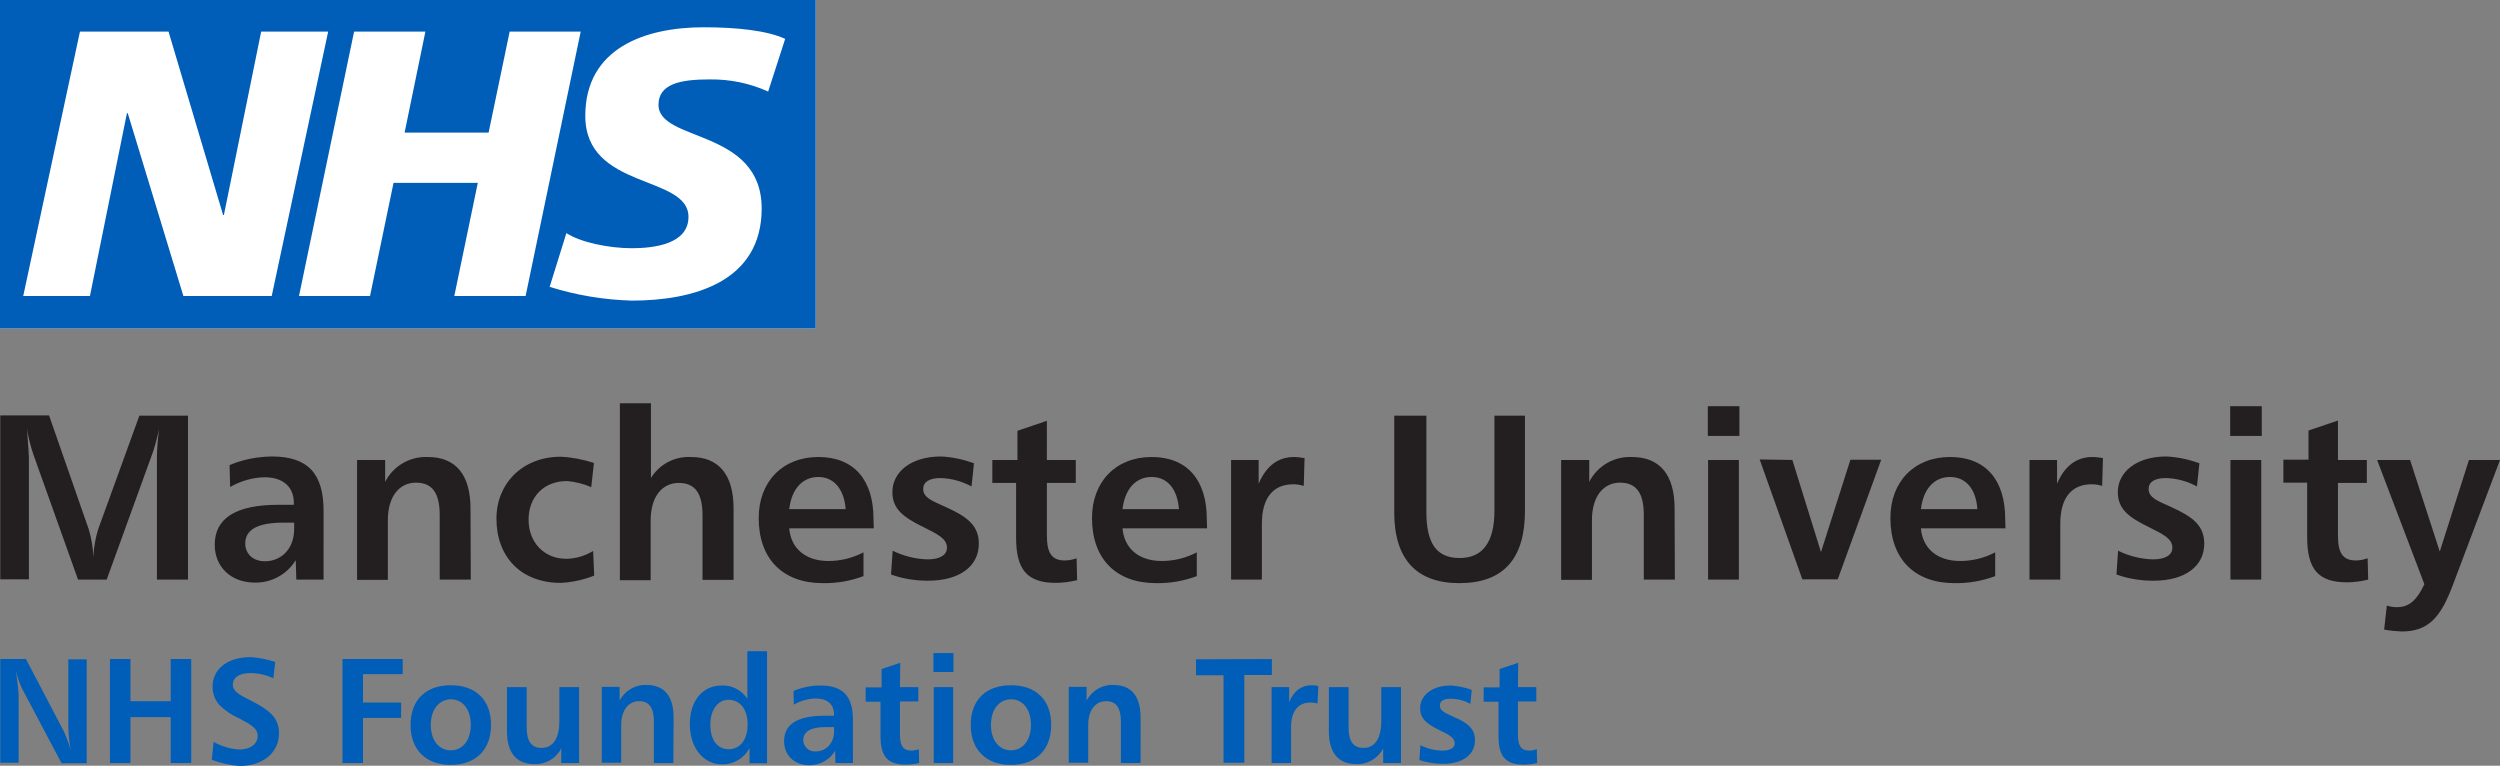 <svg viewBox="0 0 925.6 283.5" preserveAspectRatio="xMidYMid meet" width="925.6px" height="283.5px" role="img" focusable="false" aria-labelledby="nhs-manchester-university--title" xmlns="http://www.w3.org/2000/svg" xmlns:xlink="http://www.w3.org/1999/xlink"><rect x="0" y="0" width="925.6" height="283.5" fill="#808080" stroke="none"/><title id="nhs-manchester-university--title">NHS Manchester University - NHS Foundation Trust</title><rect width="302" height="121.6" fill="#FFFFFF"  /><path d="M302,121.6V0H0v121.6H302z M121.5,11.7l-20.9,97.9H67.9L47.3,41.9H47l-13.7,67.7H8.6l21-97.9h32.8l20.2,67.9 h0.3l13.8-67.9H121.5z M215,11.7l-20.4,97.9h-26.4l8.7-41.9h-31.2l-8.7,41.9h-26.3l20.4-97.9h26.4l-7.7,37.4h31.1l7.8-37.4H215z M290.7,14.4l-6.3,19.5c-6.8-3.1-14.2-4.6-21.7-4.5c-10.4,0-18.9,1.5-18.9,9.4c0,13.9,38.2,8.7,38.2,38.4 c0,27.1-25.2,34.1-48.1,34.1c-10.3-0.3-20.6-2-30.4-5.1l6.2-19.9c5.2,3.4,15.6,5.6,24.2,5.6c8.2,0,21-1.5,21-11.6 c0-15.7-38.2-9.9-38.2-37.4c0-25.2,22.3-32.8,43.8-32.8C272.7,10.1,284.1,11.3,290.7,14.4L290.7,14.4z" fill="#005EB8"  /><path d="M18.2,153.9l14.7,42.2c1,3.3,1.5,6.7,1.7,10.1c0.1-3.4,0.7-6.8,1.7-10.1l15.3-42.2h18v60.7H58.1v-44.8 c0-3.6,0.3-7.3,0.8-10.9c-1.1,4.8-2,7.8-2.4,8.8l-17,46.9H28.9l-16.6-46.5c-1-3-1.8-6.1-2.3-9.3c0.4,5.7,0.7,9.4,0.7,10.9v44.8H0.1 v-60.7H18.2z M119.8,214.6h-10.1l-0.2-7.2c-3.2,5.2-8.9,8.4-15.1,8.3c-9.1,0-14.9-6-14.9-14c0-9.8,7.8-14.8,23.4-14.8h5.9v-0.6 c0-6.1-4-9.6-10.9-9.6c-4.5,0.1-8.8,1.4-12.7,3.6l-0.2-8.1c4.9-2.1,10.2-3.1,15.6-3.2c13.4,0,19.2,6.3,19.2,20.2L119.8,214.6z M90.8,201.2c0,3.8,2.8,6.6,7.3,6.6c6,0,10.8-4.6,10.8-11.9v-2.4h-4C95.4,193.5,90.8,196.1,90.8,201.2z M174.3,214.6h-11.5v-23.9 c0-8.1-2.7-12-8.8-12s-10.4,5-10.4,13.9v22.1h-11.4v-44.4h10.4v8.1c3-5.9,9.2-9.5,15.8-9.2c10.3,0,15.8,6.5,15.8,19.1L174.3,214.6z M218.9,180.4c-2.8-1.3-5.9-2-8.9-2.3c-8.8,0-14.3,6-14.3,14.3s5.6,14.5,14.1,14.5c3.5-0.1,6.8-1.1,9.8-2.9l0.4,9.1 c-4,1.6-8.2,2.5-12.4,2.7c-14.6,0-23.8-9.5-23.8-23.8c0-12.9,9.6-22.9,23.8-22.9c4.2,0.2,8.3,1,12.3,2.3L218.9,180.4z M241,149.2 V177c3.1-5.1,8.8-8.1,14.8-7.8c10.3,0,15.8,6.5,15.8,19.1v26.4h-11.5v-23.9c0-8.1-2.7-12-8.8-12s-10.4,5-10.4,13.9v22.1h-11.4v-65.5 H241z M323.5,195.6h-31.3c0.6,7.4,6,12.1,14.5,12.1c4.6,0,9-1.1,13-3.2v8.8c-4.8,1.8-9.9,2.7-15.1,2.6c-14.8,0-23.7-9-23.7-24.1 c0-13.5,8.9-22.6,22.1-22.6s20.4,8.5,20.4,22.9L323.5,195.6z M303,176.6c-5.8,0-9.9,4.3-10.8,11.9h20.9 C312.5,180.9,308.6,176.6,303,176.6L303,176.6z M359.7,180.1c-3.5-1.9-7.5-3-11.5-3.1c-4.2,0-6.4,1.5-6.4,4c0,3.2,3.2,4.4,8.1,6.6 c8.3,3.7,12.5,7,12.5,13.7c0,8.2-6.9,13.7-18.8,13.7c-4.7,0-9.3-0.7-13.7-2.3l0.6-8.8c4.1,2,8.5,3.1,13,3.2c4.6,0,7.1-1.7,7.1-4.3 c0-3.4-3.4-5-9-7.8c-7.1-3.5-11.2-6.5-11.2-12.8c0-7.4,6.8-13.2,18-13.2c4.2,0.2,8.3,1.1,12.2,2.5L359.7,180.1z M387.6,170.3h10.7 v8.5h-10.7v19.4c0,6.4,1.7,9.3,6.6,9.3c1.5,0,3-0.3,4.4-0.8l0.2,8.1c-2.6,0.6-5.2,1-7.9,1c-10.8,0-14.7-5.1-14.7-16.8v-20.2h-8.8 v-8.5h9.3v-10.8l10.9-3.7L387.6,170.3z M446.9,195.6h-31.3c0.6,7.4,6,12.1,14.5,12.1c4.6,0,9-1.1,13-3.2v8.8 c-4.8,1.8-9.9,2.7-15.1,2.6c-14.8,0-23.7-9-23.7-24.1c0-13.5,8.9-22.6,22.1-22.6c13.1,0,20.4,8.5,20.4,22.9L446.9,195.6z M426.4,176.6c-5.8,0-9.9,4.3-10.8,11.9h20.9C435.9,180.9,432.1,176.6,426.4,176.6z M482.7,179.9c-1.3-0.4-2.6-0.6-3.9-0.6 c-7.4,0-11.6,5-11.6,14.6v20.7h-11.4v-44.3H466v8.8c2.8-6.6,7.2-9.9,13.1-9.9c1.3,0,2.6,0.2,3.9,0.4L482.7,179.9z M528.1,153.9v35.6 c0,11.6,3.7,17.1,12.3,17.1c8.6,0,12.9-5.9,12.9-17.5v-35.2h11.3v35.3c0,17.8-8.1,26.7-24.3,26.7c-15.8,0-24.1-8.8-24.1-26.2v-35.8 L528.1,153.9z M620.1,214.6h-11.5v-23.9c0-8.1-2.7-12-8.8-12s-10.4,5-10.4,13.9v22.1h-11.4v-44.4h10.4v8.1c3-5.9,9.2-9.5,15.8-9.2 c10.3,0,15.8,6.5,15.8,19.1L620.1,214.6z M644,150.4v11h-11.7v-11H644z M643.8,170.3v44.3h-11.4v-44.3H643.8z M663.6,170.3 l10.6,34.1l10.9-34.2h11.4l-16.1,44.3h-13.1l-15.8-44.4L663.6,170.3z M742.5,195.6h-31.3c0.6,7.4,6,12.1,14.5,12.1 c4.6,0,9-1.1,13-3.2v8.8c-4.8,1.8-9.9,2.7-15.1,2.6c-14.8,0-23.7-9-23.7-24.1c0-13.5,8.9-22.6,22.1-22.6s20.4,8.5,20.4,22.9 L742.5,195.6z M722,176.6c-5.8,0-9.9,4.3-10.8,11.9h20.9C731.6,180.9,727.7,176.6,722,176.6z M778.3,179.9c-1.3-0.4-2.6-0.6-3.9-0.6 c-7.4,0-11.6,5-11.6,14.6v20.7h-11.4v-44.3h10.2v8.8c2.8-6.6,7.2-9.9,13.1-9.9c1.3,0,2.6,0.2,3.9,0.4L778.3,179.9z M813.4,180.1 c-3.5-1.9-7.5-3-11.5-3.1c-4.2,0-6.4,1.5-6.4,4c0,3.2,3.2,4.4,8.1,6.6c8.3,3.7,12.5,7,12.5,13.7c0,8.2-6.9,13.7-18.8,13.7 c-4.7,0-9.3-0.7-13.7-2.3l0.6-8.8c4.1,2,8.5,3.1,13,3.2c4.6,0,7.1-1.7,7.1-4.3c0-3.4-3.4-5-9-7.8c-7.1-3.5-11.2-6.5-11.2-12.8 c0-7.4,6.8-13.2,18-13.2c4.2,0.2,8.3,1.1,12.2,2.5L813.4,180.1z M837.4,150.4v11h-11.7v-11H837.4z M837.2,170.3v44.3h-11.4v-44.3 H837.2z M865.6,170.3h10.7v8.5h-10.7v19.4c0,6.4,1.7,9.3,6.6,9.3c1.5,0,3-0.3,4.4-0.8l0.2,7.9c-2.6,0.6-5.2,1-7.9,1 c-10.8,0-14.7-5.1-14.7-16.8v-20.1h-8.8v-8.5h9.3v-10.8l10.9-3.7L865.6,170.3z M892.3,170.3l11,33.9l10.8-33.9h11.5l-17.5,46.4 c-4.4,11.7-8.9,17.1-18.9,17.1c-2.2-0.1-4.3-0.3-6.5-0.7l1-8.9c1.2,0.4,2.4,0.6,3.7,0.6c4.6,0,7.4-2.6,10.2-8.5l-17.5-46 L892.3,170.3z" fill="#231F20"  /><path d="M9.6,244l14.1,26.9c1,2.3,1.9,4.6,2.5,7c-0.5-2.9-0.9-5.9-0.9-8.8v-25h6.8v38.5h-9.3L8.2,255 c-1-2.1-1.8-4.4-2.3-6.7c0.7,5,1,8,1,9.2v24.9H0.1V244H9.6z M48.3,244v15.6h14.9V244h7.6v38.5h-7.6v-17H48.3v17h-7.6V244H48.3z M101.2,251.1c-2.7-1.2-5.6-1.9-8.5-1.9c-4.2,0-6.5,1.7-6.5,4.3s2.6,3.8,7.1,6.1c6.4,3.3,10,6.1,10,11.9c0,6.8-5.5,12.1-14.7,12.1 c-3.5-0.3-6.9-1.1-10.2-2.3l0.7-6.6c2.9,1.6,6.1,2.6,9.5,2.8c4.4,0,6.8-2.3,6.8-5c0-3-2.7-4.3-6.8-6.5c-2.7-1.2-5.1-2.8-7.2-4.8 c-1.8-1.9-2.7-4.4-2.7-7c0-6.2,5.1-10.9,14.1-10.9c3.1,0.2,6.1,0.8,9.1,1.8L101.2,251.1z M149.1,244v5.6h-14.7v10.5h14.1v5.7h-14.1 v16.7h-7.6V244H149.1z M181.8,268.4c0,9.2-5.7,14.8-14.9,14.8c-9.2,0-14.9-5.6-14.9-14.8s5.6-14.7,14.9-14.7 C176.2,253.7,181.8,259.2,181.8,268.4L181.8,268.4z M159.5,268.4c0,5.8,3.1,9.4,7.4,9.4c4.3,0,7.4-3.6,7.4-9.4s-3-9.5-7.4-9.5 C162.6,259,159.5,262.6,159.5,268.4L159.5,268.4z M195,254.4v14.9c0,5.1,1.7,7.6,5.5,7.6c4.2,0,6.6-3.4,6.6-10v-12.5h7.3v28.1h-6.6 v-5.4c-1.9,3.7-5.8,6-10,5.8c-6.5,0-10.1-4.1-10.1-12.1v-16.4L195,254.4z M249.3,282.5h-7.2v-15.3c0-5.1-1.7-7.6-5.5-7.6 s-6.6,3.2-6.6,8.8v14h-7.2v-28.1h6.6v5.1c1.9-3.7,5.8-6,10-5.8c6.5,0,10,4.1,10,12.1L249.3,282.5z M284,241.1v41.5h-6.5v-5.7 c-1.9,3.8-5.9,6.2-10.2,6.1c-6.7,0-11.9-5.9-11.9-14.9c0-8.8,4.9-14.3,11.7-14.3c3.8-0.2,7.5,1.7,9.6,4.9v-17.6L284,241.1z M263,268.3c0,5.8,2.7,9.1,6.8,9.1c4.1,0,7-3.4,7-9.1s-2.8-9.2-7.1-9.2C265.9,259.1,263,262.6,263,268.3z M315.7,282.5h-6.4 l-0.1-4.5c-2,3.3-5.6,5.3-9.5,5.3c-5.8,0-9.4-3.8-9.4-8.9c0-6.2,4.9-9.4,14.8-9.4h3.7v-0.4c0-3.9-2.5-6-6.9-6 c-2.8,0.1-5.6,0.9-8,2.3l-0.1-5.1c3.1-1.3,6.5-2,9.9-2c8.5,0,12.1,4,12.1,12.8V282.5z M297.4,274c0,2.3,1.9,4.2,4.2,4.2 c0.1,0,0.3,0,0.4,0c3.8,0,6.8-2.9,6.8-7.5v-1.5h-2.5C300.3,269.1,297.4,270.8,297.4,274L297.4,274z M333.2,254.4h6.8v5.3h-6.8V272 c0,4,1.1,5.9,4.2,5.9c0.9,0,1.9-0.2,2.8-0.5l0.1,5.1c-1.6,0.4-3.3,0.6-5,0.6c-6.8,0-9.3-3.2-9.3-10.6v-12.7h-5.5v-5.3h5.9v-6.8 l6.9-2.3L333.2,254.4z M353,241.8v7h-7.4v-7H353z M352.9,254.4v28.1h-7.2v-28.1L352.9,254.4z M389.2,268.4c0,9.2-5.7,14.8-14.9,14.8 s-14.9-5.6-14.9-14.8s5.6-14.7,14.9-14.7S389.2,259.2,389.2,268.4L389.2,268.4z M366.9,268.4c0,5.8,3.1,9.4,7.4,9.4s7.4-3.6,7.4-9.4 s-3-9.5-7.4-9.5C369.9,259,366.9,262.6,366.9,268.4L366.9,268.4z M422.3,282.5H415v-15.3c0-5.1-1.7-7.6-5.5-7.6s-6.6,3.2-6.6,8.8v14 h-7.2v-28.1h6.6v5.1c1.9-3.7,5.8-6,10-5.8c6.5,0,10,4.1,10,12.1L422.3,282.5z M470.9,244v5.9h-10.2v32.5h-7.7V250h-10.2v-5.9 L470.9,244z M487.8,260.5c-0.8-0.3-1.6-0.4-2.5-0.4c-4.7,0-7.3,3.2-7.3,9.2v13.2h-7.2v-28.1h6.5v5.6c1.7-4.2,4.5-6.3,8.3-6.3 c0.8,0,1.7,0.1,2.5,0.3L487.8,260.5z M499.3,254.4v14.9c0,5.1,1.7,7.6,5.5,7.6c4.2,0,6.6-3.4,6.6-10v-12.5h7.3v28.1h-6.6v-5.4 c-1.9,3.7-5.8,6-10,5.8c-6.5,0-10.1-4.1-10.1-12.1v-16.4L499.3,254.4z M544.4,260.6c-2.2-1.2-4.7-1.9-7.3-1.9c-2.7,0-4,0.9-4,2.5 c0,2.1,2.1,2.8,5.1,4.2c5.3,2.3,7.9,4.4,7.9,8.7c0,5.2-4.4,8.7-11.9,8.7c-3,0-5.9-0.5-8.7-1.4l0.4-5.5c2.6,1.3,5.4,2,8.2,2 c2.9,0,4.5-1.1,4.5-2.7c0-2.1-2.2-3.2-5.7-4.9c-4.5-2.2-7.1-4.1-7.1-8.1c0-4.7,4.3-8.4,11.4-8.4c2.6,0.2,5.2,0.7,7.7,1.6 L544.4,260.6z M562,254.4h6.8v5.3H562V272c0,4,1.1,5.9,4.2,5.9c0.9,0,1.9-0.2,2.8-0.5l0.1,5.1c-1.6,0.4-3.3,0.6-5,0.6 c-6.8,0-9.3-3.2-9.3-10.6v-12.7h-5.5v-5.3h5.9v-6.8l6.9-2.3L562,254.4z" fill="#005EB8"  /></svg>